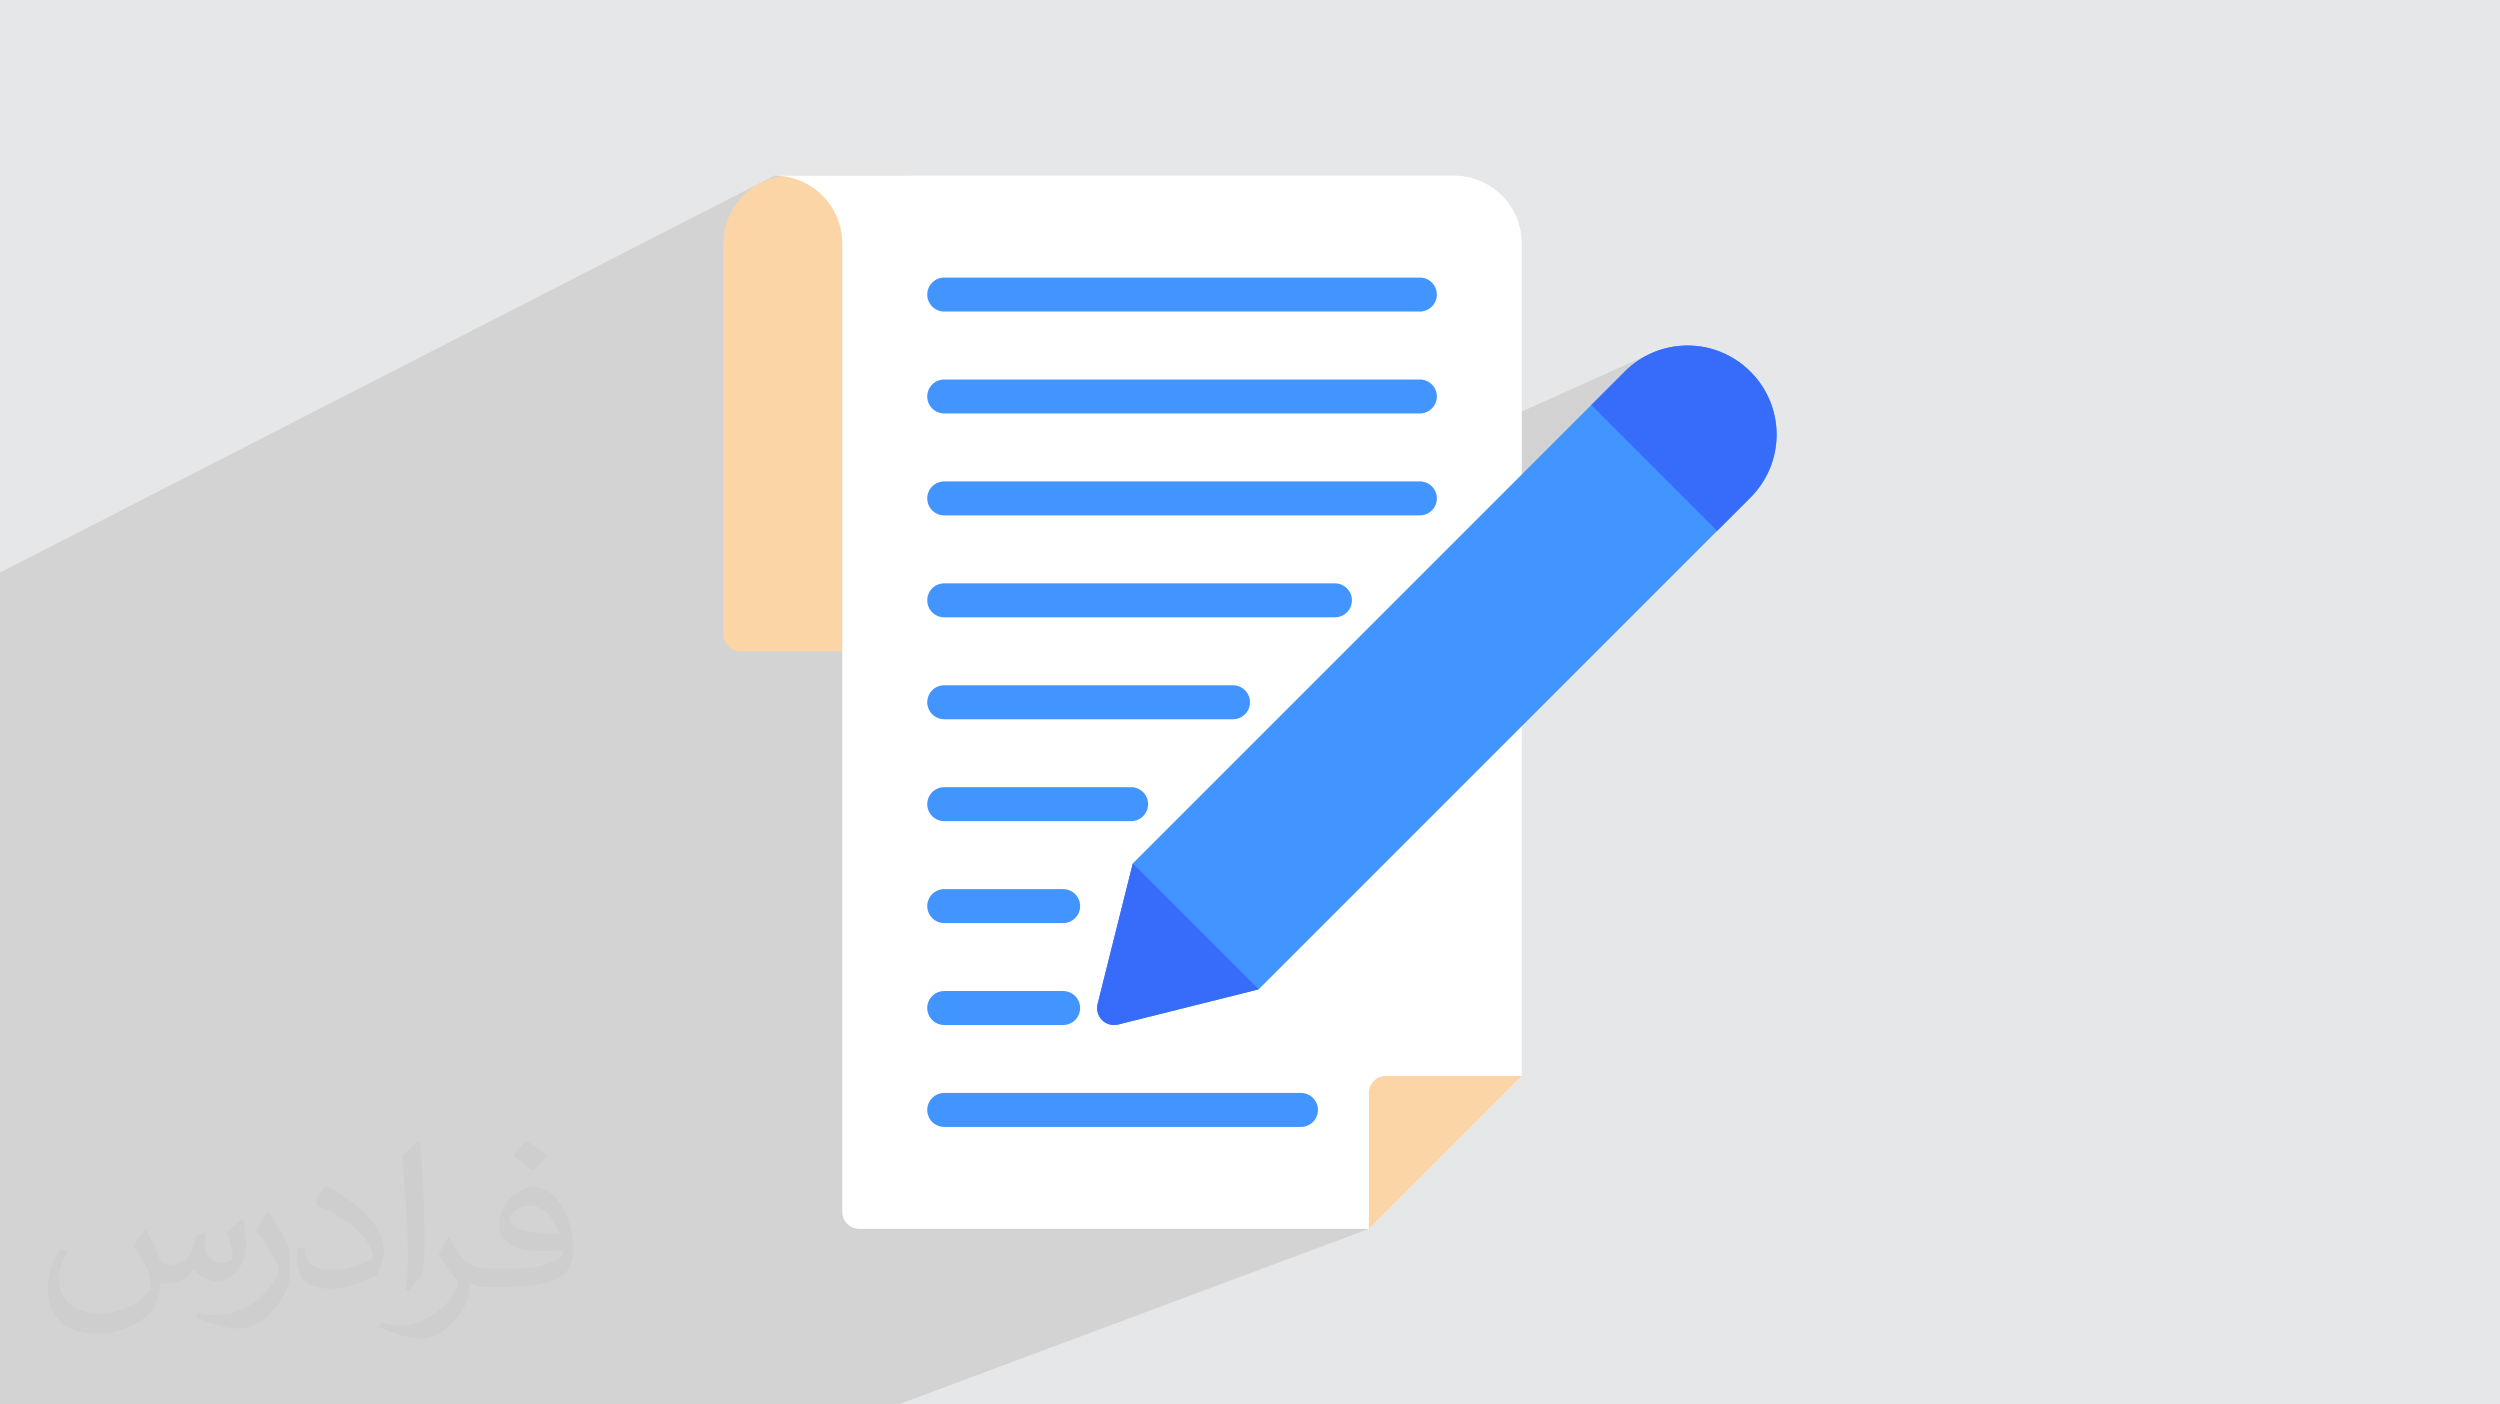<?xml version="1.0" encoding="UTF-8"?>
<!DOCTYPE svg PUBLIC "-//W3C//DTD SVG 1.0//EN" "http://www.w3.org/TR/2001/REC-SVG-20010904/DTD/svg10.dtd">
<!-- Creator: CorelDRAW -->
<svg xmlns="http://www.w3.org/2000/svg" xml:space="preserve" width="94.192mm" height="52.917mm" version="1.0" style="shape-rendering:geometricPrecision; text-rendering:geometricPrecision; image-rendering:optimizeQuality; fill-rule:evenodd; clip-rule:evenodd"
viewBox="0 0 9404.92 5283.66"
 xmlns:xlink="http://www.w3.org/1999/xlink"
 xmlns:xodm="http://www.corel.com/coreldraw/odm/2003">
 <defs>
  <style type="text/css">
   <![CDATA[
    .fil3 {fill:#FCD5A6;fill-rule:nonzero}
    .fil6 {fill:#376CFB;fill-rule:nonzero}
    .fil5 {fill:#4294FF;fill-rule:nonzero}
    .fil4 {fill:white;fill-rule:nonzero}
    .fil2 {fill:#373435;fill-opacity:0.031}
    .fil1 {fill:#2B2A29;fill-opacity:0.102}
    .fil0 {fill:#E6E7E8}
   ]]>
  </style>
 </defs>
 <g id="Layer_x0020_1">
  <polygon class="fil0" points="-0,0 9404.92,0 9404.92,5283.66 -0,5283.66 "/>
  <polygon class="fil1" points="2030.22,5283.66 2019.3,5283.66 1888.08,5283.66 1340.48,5283.66 853.19,5283.66 645.4,5283.66 502.19,5283.66 432.59,5283.66 210.28,5283.66 -0,5283.66 -0,5200.17 -0,5147.9 -0,5143.14 -0,5041.96 -0,5041.95 -0,5029.72 -0,4904.28 -0,4899.39 -0,4899.38 -0,4855.32 -0,4786.77 -0,4771.47 -0,4712.31 -0,4707.33 -0,4707.32 -0,4595.91 -0,4524.37 -0,4510.48 -0,4409.06 -0,4316.11 -0,4202.59 -0,4201.68 -0,4165.63 -0,4124.43 -0,4004.16 -0,3988.46 -0,3873.81 -0,3820.8 -0,3660.81 -0,3651.67 -0,3545.93 -0,3475.95 -0,3131.1 -0,2786.26 -0,2154.87 -0,2153.8 2913.11,660.78 2939.24,662.1 2964.62,665.97 2989.11,672.27 3012.6,680.87 3034.95,691.63 3056.02,704.44 3075.7,719.16 3093.86,735.66 3110.35,753.81 3125.07,773.49 3137.88,794.57 3148.64,816.91 3157.24,840.4 3163.54,864.89 3167.41,890.27 3168.73,916.4 3168.73,1225.8 3527.29,1049.23 3539.28,1045.51 3552.16,1044.21 5341.5,1044.21 5354.38,1045.51 5366.38,1049.23 5377.23,1055.12 5386.69,1062.93 5394.5,1072.39 5400.39,1083.24 5404.12,1095.23 5405.42,1108.11 5404.12,1120.99 5400.39,1132.98 5394.5,1143.84 5386.69,1153.29 5377.23,1161.1 5366.38,1166.99 4805.49,1427.64 5341.5,1427.64 5354.38,1428.94 5366.38,1432.66 5377.23,1438.55 5386.69,1446.36 5394.5,1455.82 5400.39,1466.67 5404.12,1478.66 5405.42,1491.54 5404.12,1504.42 5400.39,1516.41 5394.5,1527.27 5386.69,1536.72 5377.23,1544.53 5366.38,1550.42 4792.66,1811.07 5140.75,1811.07 6205.2,1332.06 6190.6,1339.42 6176.36,1347.51 6162.51,1356.29 6149.08,1365.76 6136.09,1375.92 6123.58,1386.74 6111.57,1398.22 5986.19,1523.61 6459.72,1997.15 4799.71,2710.09 4261.52,3248.28 4261.52,3248.3 4735.05,3721.83 3766.18,4111.65 4894.17,4111.65 4907.05,4112.94 4919.04,4116.67 4929.9,4122.56 4939.35,4130.37 4947.16,4139.82 4950.21,4145.43 5188.82,4052.76 5200.82,4049.04 5213.7,4047.74 5724.93,4047.74 5210.89,4561.77 5920.24,5283.66 5210.89,4561.77 5149.78,4622.88 5149.75,4622.89 5149.79,4622.89 3379.34,5283.66 3379.3,5283.66 2497.15,5283.66 2202.58,5283.66 2191.58,5283.66 "/>
  <path class="fil2" d="M548.54 4627.69c17.95,27.21 29.6,53.36 40.96,82.43 8.45,16.91 12.93,48.09 52.57,48.09 11.61,0 28.28,-3.42 43.06,-11.61 16.63,-8.73 29.32,-21.94 35.94,-42l15.85 -53.36 38.57 -19.02 2.64 2.64c-5.27,20.09 -6.59,39.36 -6.59,54.43 0,44.63 38.57,61.56 69.22,61.56 17.95,0 34.09,-8.73 34.09,-25.11 0,-21.13 -8.98,-57.06 -20.62,-89.29 17.95,-17.95 35.94,-35.94 56.53,-50.47l3.17 1.6c8.98,38.04 14,75.56 14,100.66 0,24.57 -10.83,51.79 -19.81,69.49 -18.49,34.87 -51.25,62.62 -90.87,62.62 -30.1,0 -63.65,-15.07 -86.66,-43.06l-1.32 0c-21.66,26.96 -55.22,51.25 -108.86,51.25l-16.63 0c-2.64,35.41 -10.29,60.49 -21.94,82.95 -31.95,62.34 -126.81,106.47 -216.1,106.47 -124.17,0 -186.51,-71.59 -186.51,-166.96 0,-58.91 19.27,-113.6 48.88,-152.42l24.29 10.04c-18.49,35.41 -30.91,68.68 -30.91,101.45 0,89.29 72.66,131.83 156.4,131.83 77.68,0 173.83,-49.41 191.28,-106.72 -6.59,-62.62 -30.1,-91.93 -66.04,-148.99 10.83,-19.02 24.83,-38.04 42.28,-58.38l3.17 0 0 0 0 0 -0.02 -0.09zm1432.13 -336.04c26.15,16.39 51.79,35.66 76.87,57.85 -14,19.81 -31.45,37.79 -53.11,53.64 -25.11,-20.34 -50.19,-37.79 -75.84,-56.27 17.42,-19.55 34.62,-38.29 52.04,-55.22l0 0 0 0 0 0 0 0 0 0 0.03 0zm13.47 244.11c-42.28,0 -76.87,27.75 -76.87,48.34 0,44.13 84.53,57.85 185.72,57.31 -12.68,-51.79 -57.06,-105.68 -108.86,-105.68l0.01 0.03zm-94.86 236.19c54.96,0 103.04,-1.6 139.74,-10.83 40.96,-10.29 75.56,-30.91 75.56,-45.17 0,-3.7 0,-8.19 -1.32,-11.89 -22.98,2.11 -49.41,2.11 -72.38,2.11 -74.49,0 -131.55,-16.91 -154.02,-58.66 -5.55,-11.61 -9.51,-24.57 -9.51,-39.36 0,-40.43 17.42,-79.79 48.09,-107 25.61,-22.45 53.89,-36.44 82.67,-36.44 52.04,0 93.51,41.75 122.57,107.54 15.85,35.94 26.68,77.4 26.68,129.72 0,34.87 -9.51,64.19 -31.17,85.85 -40.43,39.11 -114.92,53.89 -229.04,53.89l-51.79 0 0 0 -13.47 0c-28.28,0 -48.62,-5.02 -64.72,-17.42l-2.64 0c0.79,6.59 1.32,12.93 1.32,19.02 0,25.61 -8.45,58.38 -25.61,84.53 -50.72,75.3 -105.68,108.04 -153.24,108.04 -48.09,0 -107,-18.49 -160.11,-42.54l9.51 -18.49c17.17,7.13 40.96,11.89 73.7,11.89 85.85,0 198.66,-82.43 212.66,-163 -3.17,-6.59 -8.98,-15.32 -17.17,-24.57 -25.11,-29.85 -40.96,-54.68 -55.75,-80.83 12.68,-25.11 24.29,-45.17 35.13,-63.4l4.49 -0.53c36.72,74.77 69.99,117.55 144.23,117.55l11.61 0 0 0 53.89 0 0 0 0 0 0 0 0 0 0 0 0.09 0.01zm-371.98 79c6.34,-34.34 6.87,-72.91 6.87,-108.86l0 -53.36c0,-99.6 -12.68,-244.36 -22.98,-338.68 17.95,-19.27 43.06,-42 62.87,-57.31l5.81 1.6c13.47,118.62 16.63,256 16.63,383.06 0,33.3 -1.32,65.79 -4.49,89.55 -1.85,30.1 -19.27,52.83 -56.53,87.7l-8.19 -3.7zm-382.8 -157.19c1.85,46.77 24.83,83.49 105.15,83.49 49.93,0 92.19,-12.93 138.96,-35.13 8.45,-3.7 12.93,-8.73 12.93,-12.93 0,-29.32 -22.45,-68.15 -60.23,-103.55 -36.72,-33.3 -85.34,-62.62 -130.76,-82.18 -15.6,-6.59 -20.62,-13.47 -20.62,-20.09 0,-13.47 17.95,-41.75 32.77,-62.09l5.02 -0.53c52.04,27.21 110.17,67.64 153.24,112.53 39.11,41.47 63.4,83.49 63.4,129.19 0,33.81 -10.29,65.51 -26.96,95.11 -57.06,28.79 -117.83,50.72 -178.06,50.72 -73.17,0 -123.1,-34.34 -123.1,-114.92 0,-8.73 0,-22.19 3.17,-39.64l25.11 0 0 0 0 0 0 0 0 0 0 0 -0.02 0zm-132.37 -132.9l45.45 73.45c16.63,27.21 32.23,56.81 32.23,103.55l0 59.7c0,48.34 -30.91,100.13 -80.83,151.38 -39.11,34.62 -73.7,49.41 -105.68,49.41 -47.55,0 -101.98,-14.79 -164.85,-41.75l7.13 -18.49c19.81,5.27 42.79,9.77 71.06,9.77 90.36,-0.53 182.8,-66.57 225.08,-147.15 5.02,-9.26 6.87,-17.95 6.87,-24.04 0,-9.26 -5.02,-19.55 -8.98,-28.79 -22.98,-43.31 -48.62,-82.95 -76.87,-119.68 14.79,-23.25 29.6,-45.7 45.7,-67.9l3.7 0.53 0 0 0 0 0 0 0 0 0 0 -0.02 0.01z"/>
  <g id="_2062395870304">
   <path class="fil3" d="M2977.02 660.78c-141.16,0 -255.62,114.47 -255.62,255.62l0 1469.81c0,35.29 28.62,63.9 63.9,63.9l639.05 0 0 -1789.34 -447.33 0z"/>
   <path class="fil4" d="M5469.31 660.78l-2556.2 0c141.16,0 255.62,114.47 255.62,255.62l0 3642.59c0,35.29 28.63,63.9 63.91,63.9l1917.15 0 575.14 -575.15 0 -3131.34c0,-141.16 -114.47,-255.62 -255.62,-255.62z"/>
   <path class="fil5" d="M5341.5 1172.02l-1789.34 0c-35.29,0 -63.9,-28.62 -63.9,-63.9 0,-35.29 28.62,-63.9 63.9,-63.9l1789.34 0c35.29,0 63.91,28.62 63.91,63.9 0,35.29 -28.63,63.9 -63.91,63.9z"/>
   <path class="fil5" d="M5341.5 1555.45l-1789.34 0c-35.29,0 -63.9,-28.62 -63.9,-63.9 0,-35.29 28.62,-63.9 63.9,-63.9l1789.34 0c35.29,0 63.91,28.62 63.91,63.9 0,35.29 -28.63,63.9 -63.91,63.9z"/>
   <path class="fil5" d="M5341.5 1938.87l-1789.34 0c-35.29,0 -63.9,-28.62 -63.9,-63.9 0,-35.29 28.62,-63.9 63.9,-63.9l1789.34 0c35.29,0 63.91,28.62 63.91,63.9 0,35.29 -28.63,63.9 -63.91,63.9z"/>
   <path class="fil5" d="M5021.98 2322.31l-1469.81 0c-35.29,0 -63.9,-28.63 -63.9,-63.91 0,-35.29 28.62,-63.9 63.9,-63.9l1469.81 0c35.29,0 63.9,28.62 63.9,63.9 0,35.29 -28.62,63.91 -63.9,63.91z"/>
   <path class="fil5" d="M4638.55 2705.74l-1086.39 0c-35.29,-0.01 -63.9,-28.63 -63.9,-63.91 0,-35.29 28.62,-63.9 63.9,-63.9l1086.39 0c35.29,0 63.9,28.62 63.9,63.9 0,35.29 -28.62,63.9 -63.9,63.9l0 0.01z"/>
   <path class="fil5" d="M4255.12 3089.17l-702.96 0c-35.29,-0.01 -63.9,-28.63 -63.9,-63.91 0,-35.29 28.62,-63.9 63.9,-63.9l702.96 0c35.29,0 63.91,28.62 63.91,63.9 0,35.29 -28.63,63.9 -63.91,63.9l0 0.01z"/>
   <path class="fil5" d="M3999.5 3472.6l-447.33 0c-35.29,-0.01 -63.9,-28.63 -63.9,-63.91 0,-35.29 28.62,-63.9 63.9,-63.9l447.33 0c35.3,0 63.91,28.62 63.91,63.9 0,35.29 -28.62,63.9 -63.9,63.9l-0.01 0.01z"/>
   <path class="fil5" d="M3999.5 3856.03l-447.33 0c-35.29,0 -63.9,-28.63 -63.9,-63.91 0,-35.29 28.62,-63.9 63.9,-63.9l447.33 0c35.3,0 63.91,28.62 63.91,63.9 0,35.29 -28.62,63.91 -63.9,63.91l-0.01 0z"/>
   <path class="fil5" d="M4894.17 4239.46l-1342.01 0c-35.29,0 -63.9,-28.63 -63.9,-63.91 0,-35.29 28.62,-63.9 63.9,-63.9l1342.01 0c35.29,0 63.9,28.62 63.9,63.9 0,35.29 -28.62,63.91 -63.9,63.91l0 0z"/>
   <path class="fil5" d="M6585.1 1398.24c-62.7,-62.97 -147.92,-98.41 -236.77,-98.41 -88.86,0 -174.09,35.44 -236.76,98.39l-1850.05 1850.06 -132.29 528.49c-1.26,5.02 -1.92,10.17 -1.92,15.35 0,0.07 0,0.13 0,0.19 0,16.9 6.66,33.15 18.53,45.18 12.03,11.88 28.28,18.54 45.18,18.54 0.06,0 0.13,0 0.19,0 5.17,0 10.33,-0.66 15.34,-1.92l528.5 -132.29 1850.05 -1850.05c62.97,-62.69 98.41,-147.91 98.41,-236.77 0,-88.86 -35.44,-174.08 -98.4,-236.75l-0.01 -0.01z"/>
   <path class="fil6" d="M6585.1 1398.24c-62.7,-62.97 -147.92,-98.41 -236.77,-98.41 -88.86,0 -174.09,35.44 -236.76,98.39l-125.38 125.39 473.53 473.53 125.38 -125.38c62.97,-62.68 98.41,-147.9 98.41,-236.76 0,-88.86 -35.44,-174.08 -98.4,-236.75l-0.01 -0.01z"/>
   <path class="fil6" d="M4127.31 3792.13c0,0.06 0,0.12 0,0.18 0,16.9 6.66,33.15 18.53,45.18 12.03,11.88 28.28,18.54 45.18,18.54 0.06,0 0.13,0 0.19,0 5.17,0 10.33,-0.66 15.34,-1.92l528.5 -132.29 -473.54 -473.53 -132.28 528.49c-1.26,5.01 -1.92,10.16 -1.92,15.34l0 0.01z"/>
   <path class="fil3" d="M5213.7 4047.74c-35.29,0 -63.91,28.62 -63.91,63.9l0 511.24 575.15 -575.14 -511.24 0z"/>
  </g>
 </g>
</svg>
